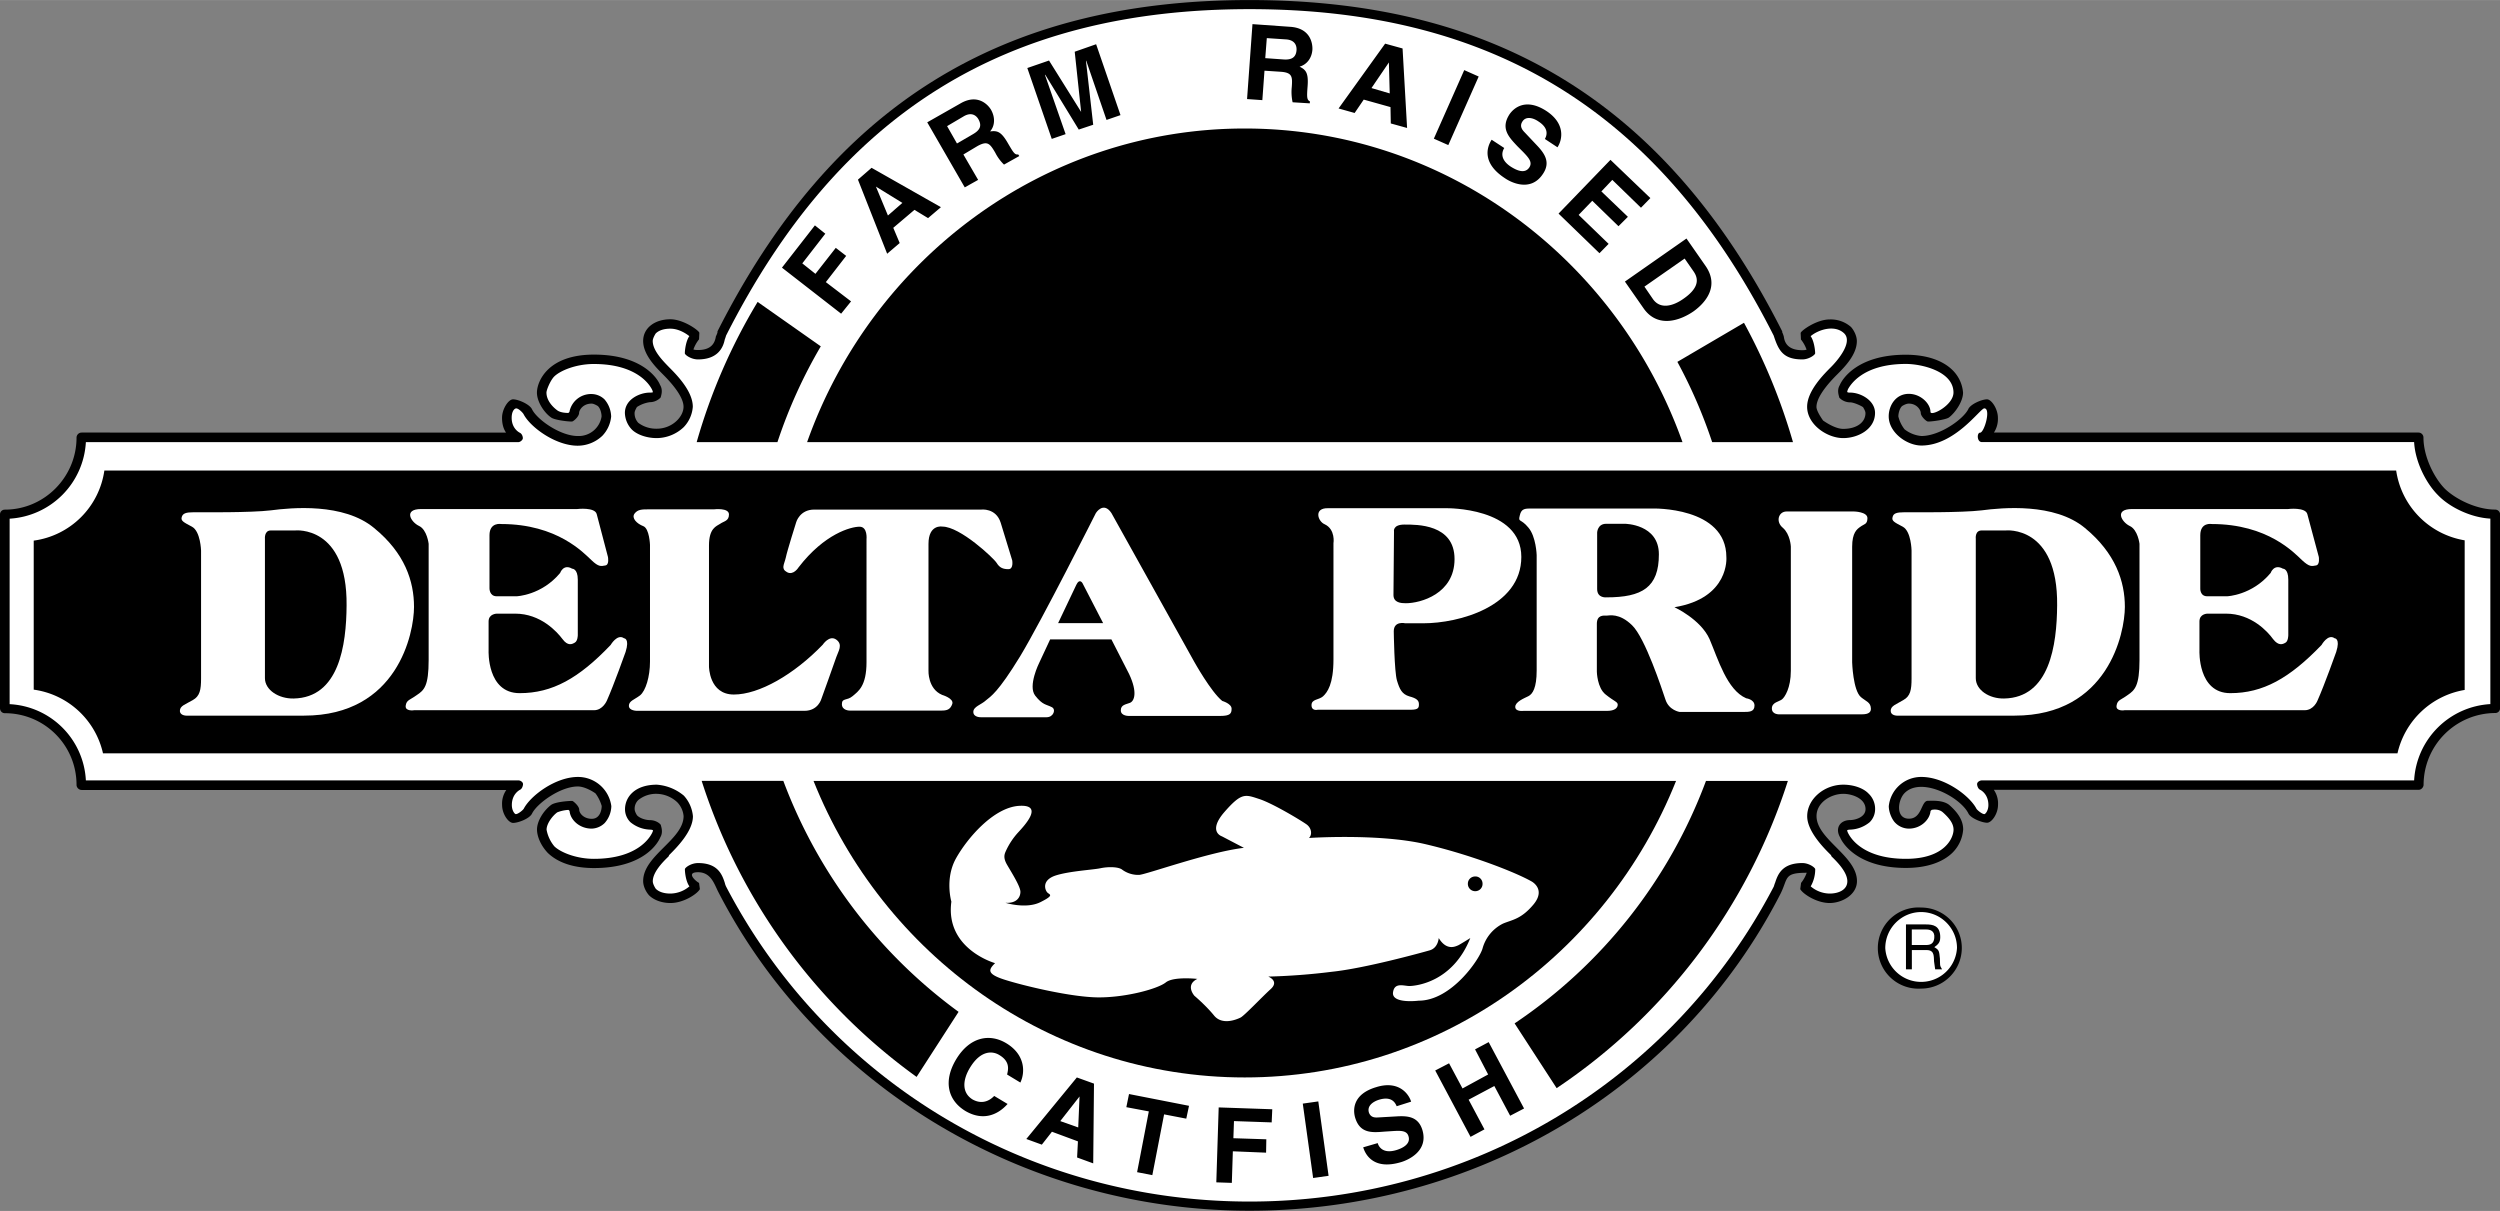 <svg xmlns="http://www.w3.org/2000/svg" width="2500" height="1211" viewBox="0 0 42.039 20.362"><rect x="0" y="0" width="42.039" height="20.362" fill="#808080" stroke="none"/><path d="M41.958 8.568c-.319 0-.675-.18-.851-.355-.175-.18-.355-.536-.355-.855a.084.084 0 0 0-.081-.085h-7.142a.42.42 0 0 0 .067-.248c0-.148-.107-.311-.184-.311-.085 0-.279.081-.315.167-.086.171-.481.45-.787.45a.534.534 0 0 1-.284-.113.563.563 0 0 1-.104-.216c0-.049.019-.135.063-.175 0 0 .062-.041.112-.041.14 0 .202.112.202.157 0 .059.095.145.122.145.076 0 .297-.032.351-.068.112-.085.238-.274.238-.418a.598.598 0 0 0-.18-.382c-.166-.162-.437-.256-.783-.256-.828 0-1.075.423-1.111.513-.054.09-.009.185-.009.203 0 .009.072.085.185.085.062 0 .188.059.216.081 0 0 .041.063.041.099 0 .158-.149.266-.374.266-.131 0-.292-.108-.338-.14-.013-.018-.112-.157-.112-.229 0-.198.274-.472.355-.553.112-.113.324-.324.324-.553 0-.09-.05-.185-.099-.239a.515.515 0 0 0-.36-.126c-.221 0-.486.193-.486.229l.005.108a.59.59 0 0 1 .095.171c-.005 0-.019.009-.072.009-.229 0-.297-.113-.311-.229 0 0-.014-.049-.027-.072v-.016C28.049 1.773 25.195 0 21.011 0c-4.176 0-7.024 1.773-8.946 5.571v.013c0 .018-.027.072-.027.072-.018.117-.081.229-.301.229-.059 0-.072-.009-.077-.009a.59.59 0 0 1 .095-.171l.005-.108c0-.036-.266-.229-.486-.229-.266 0-.459.148-.459.365 0 .229.212.44.324.553.081.081.355.355.355.553 0 .171-.193.369-.45.369a.498.498 0 0 1-.311-.099.234.234 0 0 1-.062-.167c0-.036.04-.099.04-.099a.536.536 0 0 1 .216-.081c.113 0 .185-.077.185-.085 0-.018.045-.113-.014-.207-.031-.085-.278-.508-1.111-.508-.787 0-.958.463-.958.639 0 .157.126.342.238.418.052.042.273.069.349.069.027 0 .122-.086.122-.145 0-.045.062-.157.211-.157.041 0 .104.041.104.041.045.041.063.126.063.175a.389.389 0 0 1-.4.329c-.297 0-.688-.279-.77-.45-.041-.086-.234-.167-.319-.167-.077 0-.185.162-.185.311 0 .108.026.189.067.248H1.373a.086.086 0 0 0-.086.085c0 .662-.54 1.211-1.206 1.211a.08.08 0 0 0-.081.08v3.258c0 .049.036.085.081.085.666 0 1.206.536 1.206 1.206 0 .045.041.085.086.085h7.141a.402.402 0 0 0-.071.252c0 .153.107.302.185.302.085 0 .278-.072.319-.158.081-.167.473-.455.77-.455.117 0 .261.09.297.117a.66.66 0 0 1 .104.211c0 .063-.027.216-.167.216-.135 0-.211-.094-.211-.153 0-.063-.104-.148-.117-.148-.076 0-.288.018-.355.067-.126.095-.238.27-.238.414 0 .099.049.252.18.392.167.162.428.256.778.256.842 0 1.08-.427 1.116-.518.054-.09.009-.189.009-.203 0-.013-.071-.085-.185-.085-.062 0-.166-.027-.216-.081 0 0-.04-.059-.04-.104a.2.2 0 0 1 .062-.153.472.472 0 0 1 .311-.104.52.52 0 0 1 .342.14.383.383 0 0 1 .108.234c0 .396-.68.662-.68 1.093 0 .09.05.185.099.239.081.081.216.13.36.13.226 0 .455-.157.495-.234l-.014-.104c-.054-.027-.229-.18-.018-.18.211 0 .27.185.333.315 1.679 3.28 5.157 5.377 8.941 5.377 3.789 0 7.249-2.043 8.933-5.337.126-.256.049-.346.437-.346a.58.58 0 0 1-.095.171l-.014.104c.041.077.271.234.495.234.202 0 .459-.135.459-.369 0-.423-.68-.702-.68-1.093 0-.229.243-.374.45-.374.148 0 .374.077.374.257 0 .139-.18.184-.256.184-.176 0-.261.14-.171.292.018.05.247.513 1.106.513.347 0 .617-.094.783-.256a.613.613 0 0 0 .18-.392c0-.14-.076-.274-.238-.414-.107-.081-.279-.067-.355-.067-.117 0-.095.301-.319.301-.229 0-.189-.315-.072-.432.279-.279.932.067 1.071.342.036.081.229.158.315.158.077 0 .184-.149.184-.302a.402.402 0 0 0-.071-.252h7.146c.041 0 .081-.041.081-.085a1.21 1.21 0 0 1 1.206-1.206c.045 0 .081-.036.081-.085V8.649a.084.084 0 0 0-.083-.081z"/><path d="M40.595 13.122h-7.268c-.036 0-.081.027-.081.063 0 .022.014.077.05.094 0 0 .14.063.14.257 0 .095-.05.153-.068.153-.04 0-.126-.072-.135-.094-.117-.221-.54-.531-.922-.531a.548.548 0 0 0-.55.491c0 .108.059.234.113.284a.323.323 0 0 0 .225.094c.207 0 .355-.158.364-.297l.019-.018c.04-.009.126-.014.188.041.122.108.18.198.18.292 0 .135-.144.49-.801.49-.751 0-.944-.382-.967-.423-.019-.036-.022-.054-.019-.059 0 0 .014-.009.05-.009a.547.547 0 0 0 .328-.126.307.307 0 0 0 .09-.216.352.352 0 0 0-.112-.266c-.081-.086-.243-.148-.423-.148-.324 0-.607.243-.607.531 0 .256.288.544.4.653l.009.022c.108.104.266.27.266.418 0 .145-.148.207-.297.207a.5.5 0 0 1-.319-.121.576.576 0 0 0 .076-.288c0-.027-.104-.104-.216-.104-.342 0-.414.193-.459.333-.009.018-.014.041-.022.063-1.706 3.267-5.085 5.296-8.815 5.296-3.727 0-7.097-2.029-8.802-5.296a.28.28 0 0 1-.022-.063c-.045-.14-.117-.333-.45-.333-.117 0-.221.076-.221.104 0 .072.022.216.076.288a.503.503 0 0 1-.319.121c-.107 0-.193-.027-.247-.081 0 0-.05-.072-.05-.126 0-.148.157-.314.266-.418l.009-.022c.117-.117.4-.396.4-.653a.592.592 0 0 0-.152-.346.8.8 0 0 0-.455-.185c-.369 0-.535.207-.535.414 0 .085.036.162.09.216a.547.547 0 0 0 .328.126c.036 0 .05.009.05.009.005.005 0 .022-.014.05-.026.049-.221.432-.977.432-.301 0-.566-.112-.666-.211a.608.608 0 0 1-.13-.279c0-.099.094-.229.18-.292a.606.606 0 0 1 .189-.041l.018.018c.009.139.157.297.373.297a.327.327 0 0 0 .217-.094.445.445 0 0 0 .112-.284.565.565 0 0 0-.562-.491c-.374 0-.792.311-.909.531-.009.022-.095.094-.135.094-.019 0-.067-.058-.067-.153 0-.193.139-.257.139-.257.036-.018.049-.072.049-.094 0-.036-.045-.063-.076-.063H1.444A1.353 1.353 0 0 0 .162 11.84V8.721a1.365 1.365 0 0 0 1.282-1.287h7.272c.031 0 .076-.036.076-.067 0-.027-.014-.072-.049-.09 0 0-.139-.062-.139-.252 0-.09.031-.144.067-.157.04-.014.126.076.135.099.117.221.54.527.909.527a.603.603 0 0 0 .414-.167.542.542 0 0 0 .148-.324.462.462 0 0 0-.112-.288.319.319 0 0 0-.217-.09.37.37 0 0 0-.373.302l-.017.016c-.041 0-.135-.004-.189-.045-.108-.081-.18-.189-.18-.297 0-.045.067-.207.13-.27.1-.099.365-.211.666-.211.752 0 .95.378.973.418.018.032.022.054.018.059 0 0-.014.004-.05.004-.166 0-.418.112-.418.342a.42.42 0 0 0 .112.274c.081.086.247.149.423.149a.667.667 0 0 0 .455-.185.553.553 0 0 0 .152-.342c0-.27-.288-.553-.4-.666-.104-.107-.274-.279-.274-.44 0-.05.05-.126.05-.126.054-.054.14-.081.247-.081.131 0 .252.072.319.126-.054.072-.076.225-.076.288 0 .026.104.103.221.103.333 0 .423-.198.45-.333 0 0 .018-.049.022-.067 1.895-3.74 4.693-5.49 8.802-5.49 4.117 0 6.921 1.75 8.815 5.49.081.248.157.4.481.4.112 0 .216-.077.216-.103 0-.063-.022-.216-.076-.288.135-.113.409-.198.566-.045.153.157-.139.481-.225.566-.112.113-.4.396-.4.666 0 .297.333.527.607.527.248 0 .535-.149.535-.423 0-.211-.242-.342-.418-.342-.063 0-.054-.009-.036-.059.027-.045.225-.423.972-.423.271 0 .801.126.801.481 0 .216-.387.41-.387.324 0-.135-.162-.302-.364-.302-.221 0-.338.198-.338.378 0 .274.307.491.55.491.566 0 .989-.625 1.057-.625.117 0 0 .409-.071.409-.055 0-.055.158.031.158h7.268c.018.333.202.693.4.891.193.202.549.378.882.396v3.119a1.361 1.361 0 0 0-1.282 1.283z" fill="#fff"/><path d="M28.184 13.131c-1.165 2.921-3.982 4.986-7.254 4.986s-6.084-2.065-7.25-4.986h14.504z"/><path d="M15.998 15.161s-.113-.382.076-.725c.193-.346.635-.859 1.062-.886.433-.027.081.342-.018.45a1.208 1.208 0 0 0-.198.297c-.026.058-.059.117.014.243s.225.365.225.455c0 .095-.067.198-.252.185 0 0 .352.112.595-.014.243-.122.139-.122.107-.162-.036-.04-.095-.198.131-.279.225-.077.639-.099.765-.126s.307-.027.369.027a.456.456 0 0 0 .279.085c.104 0 1.174-.387 1.764-.455l-.369-.193s-.247-.076.041-.409c.288-.329.347-.297.58-.221.229.072.72.369.806.432.086.067.09.175.036.225 0 0 1.156-.077 1.935.099.779.18 1.535.477 1.805.63 0 0 .248.126.041.383-.212.256-.36.261-.518.328a.662.662 0 0 0-.343.414c-.045.176-.521.882-1.075.882 0 0-.45.058-.432-.135.022-.189.198-.104.292-.112.09-.004.711-.059 1.008-.806 0 0-.158.099-.203.122-.045.018-.193.099-.328-.122 0 0-.009.167-.153.207-.144.041-1.089.302-1.643.36a10.73 10.73 0 0 1-1.071.081s.189.072.045.207c-.144.13-.436.44-.508.481-.072.036-.315.135-.45-.036-.14-.171-.328-.329-.328-.329s-.162-.18.049-.284c0 0-.4-.045-.53.059-.136.108-.662.252-1.125.252-.459 0-1.274-.198-1.584-.297-.311-.099-.271-.171-.162-.279-.002 0-.843-.238-.735-1.034z" fill="#fff"/><path d="M23.823 3.982l.171.086c.072.036.185.117.054.364-.067.14-.188.261-.333.185l-.171-.085.279-.55z"/><path d="M23.297 4.59l.364.185c.279.144.481-.081.576-.261.081-.162.144-.432-.14-.576l-.374-.189-.426.841zM23.535 3.667l-.661-.215-.293.9.684.22.049-.157-.495-.162.073-.234.441.144.049-.163-.437-.139.064-.189.476.153zM22.153 3.843l.406.09.04-.162-.41-.094.05-.207.464.108.035-.162-.652-.153-.216.922.193.045zM21.168 3.839l-.387-.653-.207.004.014.946.184-.005-.009-.675.396.67.198-.004-.013-.945h-.185zM20.147 3.225l.198-.022.107.942-.198.022zM19.603 3.542v-.005l.197.342-.234.054z"/><path d="M19.553 4.104l.342-.081.099.176.211-.046-.54-.845-.221.049-.116.999.206-.049zM18.545 4.077l-.09-.238.23-.086c.107-.04.152.018.171.063.036.09 0 .139-.095.175l-.216.086z"/><path d="M18.554 4.64l.18-.067-.135-.347.193-.072c.135-.054.162-.009.207.108a.649.649 0 0 0 .086.171l.207-.077-.01-.022c-.045 0-.058-.031-.107-.162-.063-.162-.112-.176-.198-.18.076-.063.095-.167.059-.261-.031-.076-.14-.234-.374-.144l-.45.171.342.882zM17.978 4.554l.193-.108c.054.189-.062.274-.104.292-.117.068-.27.077-.396-.148-.117-.211-.05-.36.072-.432.122-.067.239.005.257.036l.171-.094c-.072-.108-.261-.216-.518-.077-.278.153-.283.437-.157.662.157.288.419.333.616.221a.333.333 0 0 0 .189-.266l.076.095.112-.068-.247-.445-.342.193.078.139zM32.989 15.939c0-.374-.306-.679-.684-.679a.683.683 0 1 0 0 1.363.684.684 0 0 0 .684-.684zM27.324 4.734l.314.45c.239.342.621.203.842.049.193-.139.441-.418.198-.765l-.319-.458-1.035.724zM27.752 3.33l-.671-.643-.873.904.688.666.154-.157-.504-.487.229-.238.441.428.158-.158-.446-.427.184-.194.482.468zM25.083 2.349c-.085.13-.162.396.225.648.09.063.432.243.639-.076.126-.189.031-.333-.09-.464l-.216-.229c-.041-.041-.094-.104-.041-.185.059-.094.18-.063.266-.004.193.122.14.248.112.297l.212.14c.085-.13.135-.4-.189-.612-.342-.221-.544-.054-.621.062-.148.234-.009.378.135.531l.099.099c.095.099.157.171.104.256-.072.112-.203.059-.311-.009-.193-.126-.148-.257-.112-.315l-.212-.139zM24.622 1.178l.243.108-.511 1.153-.243-.108zM22.932 1.674l.45.126.005.275.274.076-.076-1.337-.293-.081-.783 1.09.27.076zM20.97 1.665l.257.018.036-.495.274.018c.193.014.198.081.185.257a.808.808 0 0 0 .014.256l.288.018.004-.032c-.054-.027-.054-.072-.04-.256.018-.234-.036-.279-.135-.329.126-.036.207-.148.216-.288.004-.108-.036-.36-.374-.382l-.634-.045-.091 1.26zM18.432.743l-.36.126.108 1.012-.54-.864-.365.126.411 1.192.233-.08-.347-.995.005-.004.563.922.243-.081-.122-1.076h.005l.341.995.235-.081zM16.223 3.15l.225-.126-.248-.427.234-.14c.171-.095.211-.045.301.108a.74.74 0 0 0 .148.202l.257-.144-.018-.027c-.059.009-.081-.031-.176-.193-.117-.203-.185-.207-.297-.194.085-.099.085-.238.018-.36-.054-.095-.233-.279-.521-.108l-.554.315.631 1.094zM15.021 3.83l.356-.302.229.139.216-.184-1.166-.662-.229.199.491 1.246.211-.18zM13.887 4.743l.342-.441-.175-.135-.342.437-.221-.176.387-.499-.175-.14-.554.711.995.774.167-.207zM25.128 18.261l.266.5.234-.122-.595-1.116-.229.122.22.422-.431.235-.226-.423-.233.121.594 1.116.234-.126-.266-.499zM22.923 19.292c.045.149.198.382.64.248.104-.031.463-.18.355-.54-.068-.221-.239-.238-.419-.229l-.314.018c-.055.004-.136.009-.167-.085-.031-.112.072-.18.167-.211.22-.068.278.054.301.108l.243-.077c-.045-.144-.221-.36-.59-.243-.391.117-.391.378-.351.513.081.266.283.252.49.234l.14-.009c.14-.009.238-.009.266.085.041.126-.085.198-.202.234-.221.067-.297-.05-.315-.117l-.244.071zM21.907 18.557l.261-.037.173 1.251-.26.037zM20.731 19.359l.559.023.004-.225-.554-.018.01-.288.634.022.01-.221-.901-.031-.04 1.26.261.009zM19.575 18.738l.373.072.046-.216-1.009-.198-.045.221.378.071-.197 1.022.256.05zM17.689 19.03l.437.162-.014.271.271.099.013-1.341-.288-.104-.85 1.035.261.095zM17.158 18.203c.081-.167.086-.468-.238-.662-.279-.167-.612-.108-.841.27-.225.374-.135.693.153.869.274.162.526.09.711-.117l-.225-.135c-.108.112-.238.13-.364.059-.189-.117-.162-.338-.045-.531.184-.306.387-.283.495-.216.189.112.148.252.131.328l.223.135z"/><path d="M20.93 2.16c3.38 0 6.269 2.2 7.362 5.274h-14.72C14.661 4.36 17.555 2.16 20.93 2.16zM15.413 18.108a9.826 9.826 0 0 1-3.614-4.978h1.373a8.499 8.499 0 0 0 2.947 3.884l-.706 1.094zM30.064 13.131a9.812 9.812 0 0 1-3.888 5.166l-.707-1.089a8.463 8.463 0 0 0 3.218-4.077h1.377zM13.802 5.823a8.403 8.403 0 0 0-.729 1.611h-1.358a9.694 9.694 0 0 1 1.025-2.358l1.062.747zM29.326 5.427c.343.63.621 1.3.824 2.007h-1.359a8.353 8.353 0 0 0-.585-1.35l1.12-.657zM1.755 7.911h38.538a1.394 1.394 0 0 0 1.152 1.174v2.516a1.395 1.395 0 0 0-1.13 1.066H1.732a1.39 1.39 0 0 0-1.165-1.071V9.09a1.388 1.388 0 0 0 1.188-1.179z"/><path d="M31.312 12.011h-1.387s-.13.009-.13-.099c0-.104.121-.113.171-.153.045-.036.148-.189.148-.481V9.189s-.009-.207-.135-.315c-.125-.103-.072-.274.063-.274h1.134s.226.004.226.112-.059.099-.117.144c-.059.041-.14.099-.14.337v1.944s.014.473.148.585c.086.072.162.085.167.189.004.059-.032.1-.148.1zM26.852 10.49v.805s.005.271.148.383c.145.117.203.121.203.171 0 .054-.049.104-.18.104h-1.404s-.139.018-.139-.067c0-.086.148-.144.22-.18.072-.036.14-.139.14-.432V9.333s-.009-.311-.14-.463c-.13-.158-.175-.081-.144-.203.027-.121.09-.117.216-.117h2.012s1.246-.036 1.246.819c0 0 .059.688-.873.841 0 0 .441.203.59.536.144.337.293.855.616.995 0 0 .14.018.14.122 0 .108-.09.108-.188.108h-1.071s-.18-.027-.238-.207c-.059-.175-.342-1.04-.562-1.251-.216-.211-.383-.162-.428-.162-.052-.001-.164-.014-.164.139z" fill="#fff"/><path d="M22.275 8.815c-.117-.049-.189-.279.062-.27h1.984s1.261-.019 1.261.819c0 .837-1.054 1.116-1.647 1.116h-.305s-.193-.045-.193.135c0 0 .009.679.054.828s.085.229.207.266c.121.032.162.067.162.131 0 .058-.005.094-.14.094h-1.562s-.104.027-.104-.077.121-.085.193-.148c.072-.067.176-.202.176-.621V9.135c.001 0 .037-.234-.148-.32zM17.6 12.06h-1.107s-.126.004-.126-.09c0-.09.136-.122.212-.194.081-.067.202-.13.576-.742.369-.612 1.273-2.408 1.273-2.408s.126-.203.261 0l1.391 2.498s.283.509.473.662c0 0 .157.045.157.13 0 .081-.022.122-.193.122h-1.534s-.136.004-.136-.094c0-.095.086-.099.153-.126.072-.027.135-.171-.014-.486l-.297-.581h-1.03l-.185.396s-.193.387-.067.549c.126.162.185.145.279.194.076.035.031.17-.086.17zM15.826 11.948h-1.539s-.13 0-.13-.108.085-.054.18-.135.234-.167.234-.572V9.067s.022-.211-.117-.211c-.144 0-.59.117-1.026.684 0 0-.085.14-.193.081-.107-.059-.049-.126-.022-.243.022-.112.176-.599.176-.599s.059-.211.302-.211h2.808s.248-.032.328.22l.194.634s.026.148-.063.148-.148-.022-.198-.104c-.049-.081-.616-.612-.913-.612 0 0-.234-.045-.234.292v2.129s-.014.306.229.409c0 0 .203.059.171.153-.034.097-.092.111-.187.111z" fill="#fff"/><path d="M13.527 11.952H10.71s-.135 0-.135-.085c0-.081.095-.104.188-.175.095-.077.167-.315.167-.567V9.162s-.009-.274-.112-.315c-.108-.041-.203-.135-.148-.211.054-.072.126-.072.243-.072h1.093s.252-.031.252.086c0 .112-.085.112-.148.157-.062.041-.188.072-.188.364v2.034s0 .473.418.473c.423 0 1.008-.333 1.494-.837 0 0 .112-.171.229-.086.117.086.031.198 0 .293-.031.094-.252.706-.252.706s-.054.198-.284.198zM35.721 11.943c.005 0-.144.022-.13-.077s.072-.095.188-.18c.117-.081.198-.148.198-.589V9.144s-.027-.239-.166-.301c-.136-.067-.262-.284.04-.284h2.624s.292-.036.324.085l.193.72s.023.135-.049.144c-.072.013-.108.027-.234-.09-.126-.117-.571-.607-1.517-.607 0 0-.193-.036-.193.189v.891s-.009.135.117.135h.333s.418-.014.733-.392c0 0 .054-.158.207-.072 0 0 .09-.004.09.185v.932s0 .099-.045.126c-.045.027-.117.063-.211-.059-.09-.126-.365-.428-.792-.428h-.311s-.135 0-.135.131v.49s-.031.716.518.716.995-.248 1.535-.81c0 0 .108-.194.22-.113 0 0 .1 0 .027.229 0 0-.198.558-.315.819 0 0-.062.162-.216.162h-3.033zM6.957 11.943c.005 0-.148.022-.135-.077s.072-.095.188-.18c.122-.081.198-.148.198-.589V9.144s-.027-.239-.162-.301c-.14-.067-.266-.284.036-.284h2.624s.297-.036.328.085l.189.72s.027.135-.045.144c-.071.013-.112.027-.233-.09-.126-.116-.571-.607-1.516-.607 0 0-.198-.036-.198.189v.891s-.004.135.122.135h.333s.418-.014.733-.392c0 0 .054-.158.202-.072 0 0 .095-.004.095.185v.932s0 .099-.05.126c-.045.027-.117.063-.207-.059-.095-.126-.369-.428-.796-.428h-.307s-.14 0-.14.131v.49s-.031.716.522.716c.549 0 .994-.248 1.53-.81 0 0 .112-.194.225-.113 0 0 .099 0 .027.229 0 0-.198.558-.315.819 0 0-.067.162-.216.162H6.957z" fill="#fff"/><path d="M33.876 12.033h-1.979s-.104 0-.104-.081c0-.085.094-.108.211-.18.122-.067.14-.175.14-.364V9.257s-.005-.324-.148-.401c-.148-.077-.189-.099-.171-.162.014-.063.067-.081.202-.081.131 0 .954.009 1.296-.032.343-.045 1.225-.13 1.737.297.513.423.671.896.671 1.327-.001.438-.28 1.828-1.855 1.828zM5.112 12.033h-1.98s-.107 0-.107-.081c0-.085.094-.108.216-.18.121-.067.14-.175.14-.364V9.257s-.009-.324-.153-.401c-.145-.077-.19-.099-.172-.162.018-.063.072-.081.202-.081.136 0 .959.009 1.296-.032.343-.045 1.225-.13 1.737.297.518.423.671.896.671 1.327 0 .438-.274 1.828-1.85 1.828z" fill="#fff"/><path d="M27.014 10.044s-.157.018-.157-.14v-.949s.004-.148.152-.148h.315s.571.004.571.513c.001.558-.283.724-.881.724zM23.432 10.004l.009-1.067s-.026-.117.176-.117c.207 0 .842-.009.842.58 0 .585-.572.743-.819.743-.082 0-.208-.009-.208-.139zM18.549 10.476l-.346-.67s-.049-.09-.104.027l-.306.644h.756zM33.224 11.403V9.059s-.018-.14.099-.14h.405s.878-.094.864 1.26c-.005.67-.126 1.552-.892 1.566-.252.005-.476-.144-.476-.342zM4.455 11.403V9.059s-.014-.14.099-.14h.41s.877-.094.864 1.26c-.004.67-.126 1.552-.891 1.566-.252.005-.482-.144-.482-.342z"/><path d="M28.328 4.347l.144.207c.067.094.144.256-.162.468-.171.122-.387.185-.513.009l-.145-.212.676-.472zM23.355 1.049l.014.521-.307-.09zM21.276.977l.026-.337.329.022c.152.013.175.113.171.18-.009.121-.081.166-.216.157l-.31-.022zM16.092 2.412l-.166-.292.283-.167c.135-.077.212-.004.243.05.063.112.027.184-.09.252l-.27.157zM14.729 3.137l.445.274-.243.212zM18.153 18.437l-.022.521-.302-.107zM32.908 15.939a.604.604 0 0 1-1.206.004c0-.333.27-.607.603-.607s.603.274.603.603z" fill="#fff"/><path d="M32.049 16.299h.1v-.324h.247c.157 0 .112.14.131.225l.014.099h.116c-.045-.067-.031-.081-.036-.18-.013-.131-.013-.144-.094-.193.076-.054.104-.09.099-.189-.009-.171-.121-.193-.238-.193h-.338v.755z"/><path d="M32.391 15.629c.058 0 .149.018.135.144-.009.099-.072.117-.135.117h-.243v-.261h.243z" fill="#fff"/><path d="M24.809 14.737c.067 0 .121.054.121.122a.122.122 0 0 1-.121.126.123.123 0 0 1-.126-.126c0-.067.053-.122.126-.122z"/></svg>